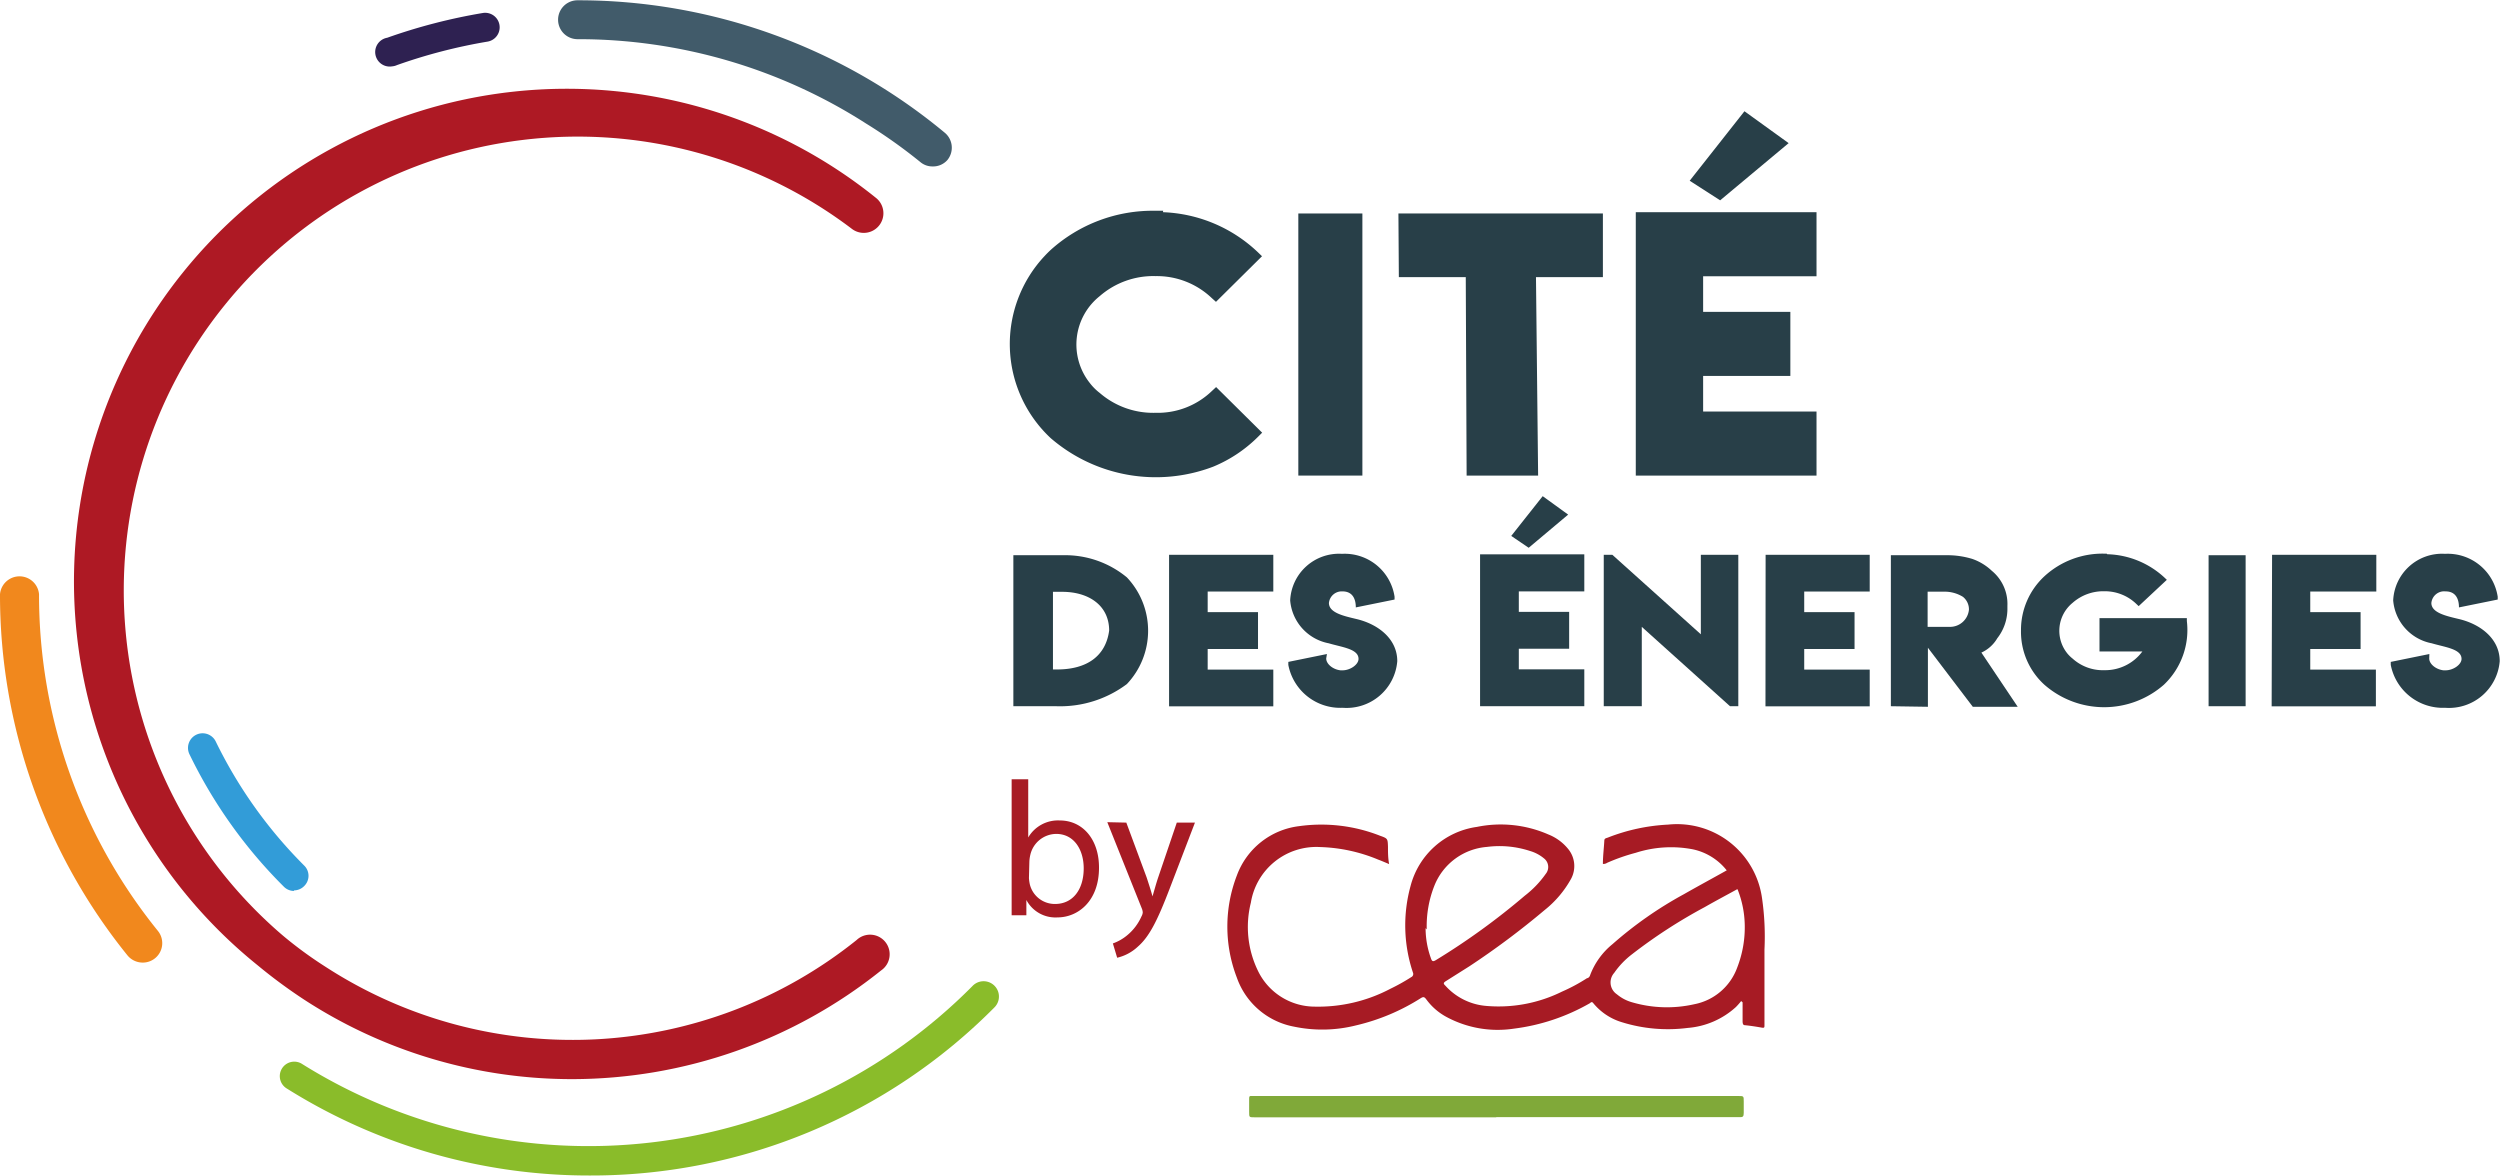 <svg xmlns="http://www.w3.org/2000/svg" id="Calque_1" data-name="Calque 1" viewBox="0 0 174.84 82.22"><defs><style>.cls-1{fill:#415b6a;}.cls-2{fill:#2e2151;}.cls-3{fill:#f1881d;}.cls-4{fill:#8abc2a;}.cls-5{fill:#ae1924;}.cls-6{fill:#329cd8;}.cls-7{fill:#283f48;}.cls-8{fill:#a71b24;}.cls-9{fill:#80a939;}</style></defs><g id="Groupe_286" data-name="Groupe 286"><g id="Groupe_282" data-name="Groupe 282"><path id="Trac&#xE9;_631" data-name="Trac&#xE9; 631" class="cls-1" d="M72.66,20a1.31,1.31,0,0,1-.87-.31A36.12,36.12,0,0,0,68,17a37.3,37.3,0,0,0-20.18-5.9,1.36,1.36,0,1,1,0-2.72,40.13,40.13,0,0,1,25.68,9.26,1.36,1.36,0,0,1,.18,1.92A1.33,1.33,0,0,1,72.66,20Z" transform="translate(-7.43 -8.36)"></path><path id="Trac&#xE9;_632" data-name="Trac&#xE9; 632" class="cls-2" d="M34.86,13a1,1,0,0,1-.35-2,39.5,39.5,0,0,1,6.68-1.73,1,1,0,1,1,.34,2,37.51,37.51,0,0,0-6.33,1.64A1,1,0,0,1,34.86,13Z" transform="translate(-7.43 -8.36)"></path><path id="Trac&#xE9;_633" data-name="Trac&#xE9; 633" class="cls-3" d="M17.41,75.68a1.38,1.38,0,0,1-1.07-.51A40.12,40.12,0,0,1,7.43,49.92a1.37,1.37,0,0,1,2.73,0h0a37.34,37.34,0,0,0,8.31,23.54,1.36,1.36,0,0,1-1.06,2.22Z" transform="translate(-7.43 -8.36)"></path><path id="Trac&#xE9;_634" data-name="Trac&#xE9; 634" class="cls-4" d="M48.68,90.57A39.74,39.74,0,0,1,27.51,84.5a1,1,0,0,1,1-1.76l0,0a37.8,37.8,0,0,0,46.93-5.42A1,1,0,0,1,77,78.79h0a39.7,39.7,0,0,1-28.3,11.78Z" transform="translate(-7.43 -8.36)"></path><path id="Trac&#xE9;_635" data-name="Trac&#xE9; 635" class="cls-5" d="M47.4,83.83a34.32,34.32,0,0,1-18.7-5.56,36.3,36.3,0,0,1-3.25-2.4A34.46,34.46,0,0,1,68.68,22.19,1.36,1.36,0,1,1,67,24.36l0,0A31.74,31.74,0,0,0,27.19,73.77a28.17,28.17,0,0,0,3,2.2A31.74,31.74,0,0,0,67.34,74.1a1.37,1.37,0,1,1,1.71,2.13h0a34.6,34.6,0,0,1-21.64,7.6Z" transform="translate(-7.43 -8.36)"></path><path id="Trac&#xE9;_636" data-name="Trac&#xE9; 636" class="cls-6" d="M28,70.67a1,1,0,0,1-.72-.3,33.88,33.88,0,0,1-6.59-9.24,1,1,0,1,1,1.82-.93l0,0a32.1,32.1,0,0,0,6.19,8.69,1,1,0,0,1,0,1.44,1,1,0,0,1-.72.3Z" transform="translate(-7.43 -8.36)"></path></g><g id="Groupe_283" data-name="Groupe 283"><path id="Trac&#xE9;_637" data-name="Trac&#xE9; 637" class="cls-7" d="M88.76,23.2A10.16,10.16,0,0,1,95.4,26l.29.28-3.22,3.19-.3-.27a5.57,5.57,0,0,0-3.92-1.53,5.7,5.7,0,0,0-3.91,1.4,4.33,4.33,0,0,0-.69,6.08,3.76,3.76,0,0,0,.69.69,5.71,5.71,0,0,0,3.91,1.39,5.46,5.46,0,0,0,3.93-1.52l.3-.28,3.22,3.19-.28.28A9.66,9.66,0,0,1,92.27,41a11.26,11.26,0,0,1-11.36-2,9,9,0,0,1-.41-12.75c.13-.14.27-.28.41-.41a10.66,10.66,0,0,1,7.33-2.74h.54Z" transform="translate(-7.43 -8.36)"></path><path id="Trac&#xE9;_638" data-name="Trac&#xE9; 638" class="cls-7" d="M98.23,41.62V23.29h4.48V41.62Z" transform="translate(-7.43 -8.36)"></path><path id="Trac&#xE9;_639" data-name="Trac&#xE9; 639" class="cls-7" d="M105.23,23.29h14.3v4.45h-4.68L115,41.62H110l-.06-13.88h-4.68Z" transform="translate(-7.43 -8.36)"></path><path id="Trac&#xE9;_640" data-name="Trac&#xE9; 640" class="cls-7" d="M121.83,23.2h12.64v4.48h-7.93v2.49h6.1v4.48h-6.1v2.49h7.93v4.48H121.83Zm7.6-7.06,3.09,2.23-4.79,4L125.6,21Z" transform="translate(-7.43 -8.36)"></path><path id="Trac&#xE9;_641" data-name="Trac&#xE9; 641" class="cls-7" d="M81.53,47.19h.23a6.78,6.78,0,0,1,4.48,1.55,5.43,5.43,0,0,1,0,7.46,7.78,7.78,0,0,1-4.94,1.55h-3V47.19Zm.22,2.56h-.68l0,5.43h.28c2.09,0,3.41-.93,3.65-2.72,0-1.76-1.43-2.71-3.28-2.71Z" transform="translate(-7.43 -8.36)"></path><path id="Trac&#xE9;_642" data-name="Trac&#xE9; 642" class="cls-7" d="M89.19,47.16h7.29v2.57H91.89v1.44h3.52v2.58H91.89v1.44h4.59v2.57H89.19Z" transform="translate(-7.43 -8.36)"></path><path id="Trac&#xE9;_643" data-name="Trac&#xE9; 643" class="cls-7" d="M100.18,54.41c0,.39.47.77,1,.83h.14c.54,0,1.12-.4,1.12-.8,0-.7-1.14-.81-2.08-1.09a3.33,3.33,0,0,1-2.7-3,3.42,3.42,0,0,1,3.58-3.26h.09a3.53,3.53,0,0,1,3.63,3l0,.2-2.71.55c0-.65-.27-1.12-.93-1.12a.9.9,0,0,0-.95.81c0,.7,1.08.92,2,1.14,1.5.38,2.78,1.4,2.78,2.93a3.56,3.56,0,0,1-3.82,3.26,3.7,3.7,0,0,1-3.8-3l0-.21,2.7-.55Z" transform="translate(-7.43 -8.36)"></path><path id="Trac&#xE9;_644" data-name="Trac&#xE9; 644" class="cls-7" d="M110.94,47.13h7.29v2.59h-4.58v1.43h3.52v2.58h-3.52v1.44h4.58v2.58h-7.29Zm4.38-4.07,1.78,1.29-2.76,2.32-1.22-.83Z" transform="translate(-7.43 -8.36)"></path><path id="Trac&#xE9;_645" data-name="Trac&#xE9; 645" class="cls-7" d="M120.19,47.16l6.19,5.56V47.16H129V57.75h-.58l-6.17-5.55v5.55h-2.66V47.16Z" transform="translate(-7.43 -8.36)"></path><path id="Trac&#xE9;_646" data-name="Trac&#xE9; 646" class="cls-7" d="M130.91,47.16h7.28v2.57h-4.58v1.44h3.52v2.58h-3.52v1.44h4.58v2.57H130.9Z" transform="translate(-7.43 -8.36)"></path><path id="Trac&#xE9;_647" data-name="Trac&#xE9; 647" class="cls-7" d="M139.67,57.75V47.19h3.86a6,6,0,0,1,1.84.26,3.81,3.81,0,0,1,1.36.83,3,3,0,0,1,1.09,2.45V51a3.33,3.33,0,0,1-.71,2A2.47,2.47,0,0,1,146,54l2.54,3.79h-3.14l-3.14-4.13v4.13Zm5.46-6.8a1.12,1.12,0,0,0-.42-.85,2.43,2.43,0,0,0-1.34-.36h-1.13V52.2h1.52A1.33,1.33,0,0,0,145.13,51Z" transform="translate(-7.43 -8.36)"></path><path id="Trac&#xE9;_648" data-name="Trac&#xE9; 648" class="cls-7" d="M154.8,47.12a6.12,6.12,0,0,1,4,1.63l.17.16L157,50.75l-.17-.16a3.17,3.17,0,0,0-2.23-.88,3.24,3.24,0,0,0-2.22.81,2.52,2.52,0,0,0-.36,3.55,2.38,2.38,0,0,0,.36.35,3.15,3.15,0,0,0,2.22.81,3.23,3.23,0,0,0,2.66-1.31h-3V51.59h6.11l0,.2a5.28,5.28,0,0,1-1.61,4.46,6.34,6.34,0,0,1-8.35,0,5,5,0,0,1-1.64-3.79,5.12,5.12,0,0,1,1.64-3.8,6,6,0,0,1,4.17-1.58h.18Z" transform="translate(-7.43 -8.36)"></path><path id="Trac&#xE9;_649" data-name="Trac&#xE9; 649" class="cls-7" d="M161.89,57.75V47.19h2.59V57.75Z" transform="translate(-7.43 -8.36)"></path><path id="Trac&#xE9;_650" data-name="Trac&#xE9; 650" class="cls-7" d="M166.33,47.16h7.29v2.57H169v1.44h3.52v2.58H169v1.44h4.59v2.57h-7.29Z" transform="translate(-7.43 -8.36)"></path><path id="Trac&#xE9;_651" data-name="Trac&#xE9; 651" class="cls-7" d="M177.32,54.41c0,.39.47.77,1,.83h.14c.54,0,1.12-.4,1.12-.8,0-.7-1.14-.81-2.08-1.09a3.33,3.33,0,0,1-2.7-3,3.42,3.42,0,0,1,3.58-3.26h.09a3.54,3.54,0,0,1,3.64,3l0,.2-2.71.55c0-.65-.27-1.12-.93-1.12a.9.9,0,0,0-1,.81c0,.7,1.08.92,2,1.14,1.5.38,2.78,1.4,2.78,2.93a3.56,3.56,0,0,1-3.82,3.26,3.71,3.71,0,0,1-3.8-3l0-.21,2.7-.55Z" transform="translate(-7.43 -8.36)"></path></g><g id="Groupe_284" data-name="Groupe 284"><path id="Trac&#xE9;_652" data-name="Trac&#xE9; 652" class="cls-8" d="M129.2,78.37a4.83,4.83,0,0,1-.37.42,5.67,5.67,0,0,1-3.38,1.46,10.82,10.82,0,0,1-4.59-.4,4.12,4.12,0,0,1-2-1.33c-.08-.1-.13-.1-.24,0a14.2,14.2,0,0,1-5.32,1.78,7.55,7.55,0,0,1-4.73-.83,4.24,4.24,0,0,1-1.4-1.23c-.13-.17-.2-.18-.38-.07a14.63,14.63,0,0,1-4.52,1.9,9.64,9.64,0,0,1-4.34.09,5.26,5.26,0,0,1-4-3.43,9.93,9.93,0,0,1,0-7.14,5.32,5.32,0,0,1,4.34-3.45,11.23,11.23,0,0,1,5.68.67c.53.19.53.2.55.77,0,.39,0,.78.08,1.21-.27-.11-.51-.22-.76-.31a11.38,11.38,0,0,0-4.06-.88,4.64,4.64,0,0,0-4.85,3.89,7,7,0,0,0,.47,4.71,4.42,4.42,0,0,0,4,2.56,10.83,10.83,0,0,0,5.29-1.25c.5-.24,1-.52,1.45-.81a.24.24,0,0,0,.13-.31,0,0,0,0,0,0,0,10.38,10.38,0,0,1-.17-6.07,5.59,5.59,0,0,1,4.64-4.13,8.31,8.31,0,0,1,5,.53,3.38,3.38,0,0,1,1.37,1,1.88,1.88,0,0,1,.22,2.09,7.3,7.3,0,0,1-1.86,2.2,56.19,56.19,0,0,1-5.26,3.93L108.51,77c-.14.1-.14.16,0,.29a4.31,4.31,0,0,0,2.86,1.42,10,10,0,0,0,5.3-1,12.24,12.24,0,0,0,1.75-.94c.09,0,.19-.1.22-.22a5.11,5.11,0,0,1,1.55-2.15,27.27,27.27,0,0,1,5-3.5c1-.57,2-1.11,3-1.67a4.11,4.11,0,0,0-2.36-1.47,8.06,8.06,0,0,0-4,.24,13.56,13.56,0,0,0-2,.7.47.47,0,0,1-.3.08c0-.54.07-1.08.1-1.63,0-.16.13-.17.24-.21a13.28,13.28,0,0,1,4.22-.91,6,6,0,0,1,6.57,5.15,18.75,18.75,0,0,1,.17,3.59c0,1.76,0,3.52,0,5.28,0,.16,0,.21-.18.18-.39-.07-.78-.13-1.17-.17-.16,0-.17-.12-.18-.25,0-.45,0-.9,0-1.35Zm-.28-7.82c-.76.42-1.52.82-2.27,1.25a36.17,36.17,0,0,0-5.1,3.31,5.8,5.8,0,0,0-1.23,1.29,1,1,0,0,0,.1,1.43l.13.1a2.82,2.82,0,0,0,1,.52,8.67,8.67,0,0,0,4.38.14,4,4,0,0,0,3-2.58,7.74,7.74,0,0,0,.52-3,7.09,7.09,0,0,0-.5-2.45Zm-21.79,2.72a6.23,6.23,0,0,0,.37,2.1c.08.25.16.25.36.13A48.49,48.49,0,0,0,114.07,71a7,7,0,0,0,1.46-1.52.76.76,0,0,0-.11-1.08.1.1,0,0,0,0,0,2.74,2.74,0,0,0-1-.53,6.85,6.85,0,0,0-3-.28,4.32,4.32,0,0,0-3.67,2.7,7.69,7.69,0,0,0-.54,3.07Z" transform="translate(-7.43 -8.36)"></path><path id="Trac&#xE9;_653" data-name="Trac&#xE9; 653" class="cls-9" d="M112.06,86.5H95.16c-.37,0-.37,0-.37-.38s0-.61,0-.91c0-.15,0-.22.2-.2h34c.39,0,.39,0,.39.38s0,.54,0,.8-.06.31-.3.3h-17Z" transform="translate(-7.43 -8.36)"></path></g><g id="Groupe_285" data-name="Groupe 285"><path id="Trac&#xE9;_654" data-name="Trac&#xE9; 654" class="cls-8" d="M78.18,72.37c0-.44,0-1.1,0-1.67V62.86h1.16v4.07h0a2.41,2.41,0,0,1,2.21-1.19c1.61,0,2.75,1.34,2.74,3.31,0,2.32-1.46,3.47-2.91,3.47a2.3,2.3,0,0,1-2.17-1.22h0l0,1.07Zm1.21-2.6a3,3,0,0,0,.06.43,1.8,1.8,0,0,0,1.77,1.38c1.23,0,2-1,2-2.49,0-1.3-.67-2.41-1.93-2.41a1.88,1.88,0,0,0-1.8,1.45,2.53,2.53,0,0,0-.07.48Z" transform="translate(-7.43 -8.36)"></path><path id="Trac&#xE9;_655" data-name="Trac&#xE9; 655" class="cls-8" d="M86.2,65.89l1.42,3.83c.14.43.31.94.41,1.33h0c.12-.39.25-.89.41-1.36l1.29-3.8H91l-1.77,4.62c-.85,2.22-1.42,3.36-2.23,4.06a3.16,3.16,0,0,1-1.44.77l-.3-1a3.26,3.26,0,0,0,1-.57,3.57,3.57,0,0,0,1-1.32.66.66,0,0,0,.09-.28.89.89,0,0,0-.08-.31l-2.4-6Z" transform="translate(-7.43 -8.36)"></path></g></g></svg>